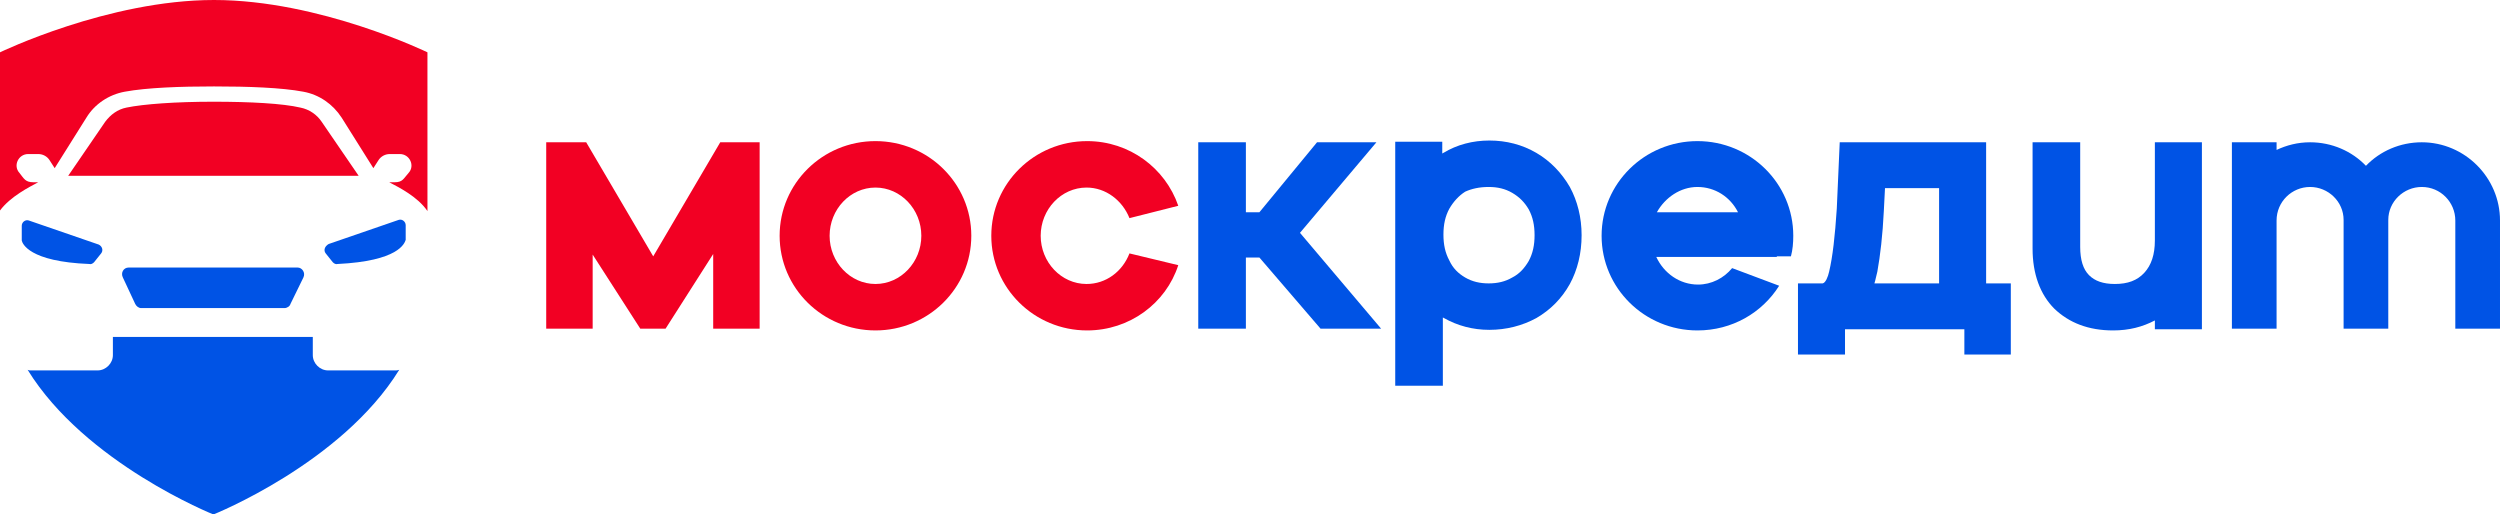 <?xml version="1.0" encoding="UTF-8"?> <!-- Generator: Adobe Illustrator 27.6.1, SVG Export Plug-In . SVG Version: 6.00 Build 0) --> <svg xmlns="http://www.w3.org/2000/svg" xmlns:xlink="http://www.w3.org/1999/xlink" id="Слой_2" x="0px" y="0px" viewBox="0 0 425.2 87.5" style="enable-background:new 0 0 425.2 87.5;" xml:space="preserve"> <style type="text/css"> .st0{fill:#F20023;} .st1{fill:#0053E5;} </style> <g> <g> <polygon class="st0" points="122.5,24.2 111.1,43.6 99.7,24.2 92.9,24.2 92.9,55.9 100.8,55.9 100.8,43.3 108.9,55.9 113.2,55.9 121.3,43.2 121.3,55.9 129.2,55.9 129.2,24.2 "></polygon> <polygon class="st1" points="234.1,24.2 224,24.2 214.2,36.1 211.9,36.1 211.9,24.2 203.8,24.2 203.8,55.9 211.9,55.9 211.9,43.8 214.2,43.8 224.6,55.9 234.9,55.9 221.1,39.6 "></polygon> <path class="st1" d="M261.3,26c-2.4-1.4-5.1-2.1-8-2.1c-2.8,0-5.5,0.7-7.8,2.1c-0.1,0-0.1,0.1-0.2,0.1v-2h-8v41.5h8.1V54 c0.1,0,0.1,0.1,0.2,0.1c2.3,1.3,4.9,2,7.7,2c2.9,0,5.6-0.7,8-2c2.4-1.4,4.3-3.3,5.7-5.8c1.3-2.4,2-5.2,2-8.3c0-3-0.7-5.8-2-8.2 C265.6,29.4,263.7,27.4,261.3,26z M253.2,31.8c1.5,0,2.8,0.3,4,1c1.2,0.7,2.1,1.6,2.8,2.8c0.7,1.3,1,2.7,1,4.4 c0,1.7-0.3,3.1-1,4.4c-0.7,1.2-1.6,2.2-2.8,2.8l0,0c-1.2,0.7-2.5,1-4,1c-1.5,0-2.8-0.3-4-1c-1.2-0.7-2.1-1.6-2.7-2.9 c-0.7-1.3-1-2.7-1-4.4c0-1.7,0.3-3.1,1-4.4c0.7-1.2,1.6-2.2,2.7-2.9C250.3,32.1,251.6,31.8,253.2,31.8z"></path> <path class="st1" d="M337.9,24.2h-25l-0.5,11.3c-0.3,4.6-0.7,8.2-1.3,10.7c-0.2,0.9-0.6,1.9-1.1,2h-4.2v12.1h8v-4.3h20.3v4.3h7.9 V48.2h-4.2V24.2z M329.8,32v16.2h-11c0.2-0.6,0.3-1.3,0.5-2c0.5-2.8,0.9-6.2,1.1-10.3l0.2-3.9H329.8z"></path> <path class="st1" d="M366.5,24.2v16.7c0,2.4-0.6,4.2-1.8,5.5c-1.2,1.3-2.8,1.9-5,1.9c-2,0-3.4-0.5-4.4-1.5c-1-1-1.5-2.6-1.5-4.8 V24.2h-8.1v18.1c0,4.3,1.3,7.8,3.7,10.2c2.5,2.4,5.8,3.7,10,3.7c2.7,0,5-0.6,7.1-1.7v1.5h8V24.2H366.5z"></path> <path class="st0" d="M148.9,24c-9,0-16.3,7.2-16.3,16.1s7.3,16.1,16.3,16.1s16.3-7.2,16.3-16.1S157.9,24,148.9,24z M148.9,48.3 c-4.3,0-7.8-3.7-7.8-8.2s3.5-8.2,7.8-8.2c4.3,0,7.8,3.7,7.8,8.2S153.2,48.3,148.9,48.3z"></path> <path class="st0" d="M192.1,43.1c-1.2,3.1-4,5.2-7.3,5.2c-4.3,0-7.8-3.7-7.8-8.2s3.5-8.2,7.8-8.2c3.3,0,6.1,2.2,7.3,5.2l8.3-2.1 c-2.2-6.4-8.3-11-15.5-11c-9,0-16.3,7.2-16.3,16.1s7.3,16.1,16.3,16.1c7.2,0,13.4-4.6,15.5-11.1L192.1,43.1z"></path> <path class="st1" d="M302.2,43.6h2.4c0.3-1.1,0.4-2.3,0.4-3.5c0-8.9-7.3-16.1-16.3-16.1c-9,0-16.3,7.2-16.3,16.1 s7.3,16.1,16.3,16.1c5.9,0,11-3,13.9-7.6l-8-3c-1.4,1.7-3.5,2.8-5.8,2.8c-3.1,0-5.8-1.9-7.1-4.7h14.2H302.2z M288.7,31.8 c3,0,5.6,1.7,6.9,4.3h-13.8C283.2,33.6,285.8,31.8,288.7,31.8z"></path> <path class="st1" d="M411.9,24.2c-3.7,0-7.1,1.5-9.5,4c-2.4-2.5-5.8-4-9.5-4c-2.1,0-4,0.5-5.7,1.3v-1.3h-7.6v13.3v18.4h7.6V37.5 c0-3.2,2.6-5.7,5.7-5.7c3.1,0,5.7,2.5,5.7,5.6c0,0,0,0.1,0,0.1v18.4h0h7.6h0V37.5c0,0,0-0.1,0-0.1c0-3.1,2.6-5.6,5.7-5.6 c3.2,0,5.7,2.6,5.7,5.7v18.4h7.6V37.5C425.2,30.2,419.2,24.2,411.9,24.2z"></path> </g> <g> <path class="st0" d="M6.5,31H5.7c-1.4,0-1.6-0.6-2.4-1.6c-1.1-1.2-0.2-3.2,1.5-3.2h1.7c0.8,0,1.5,0.4,1.9,1l0.9,1.4l5.4-8.6 c1.4-2.3,3.8-3.9,6.5-4.4c3.8-0.7,9.5-0.9,15.2-0.9c5.8,0,11.5,0.2,15.2,0.9c2.7,0.5,5,2.1,6.5,4.4l5.4,8.6l0.9-1.4 c0.4-0.6,1.1-1,1.9-1h1.7c1.7,0,2.6,2,1.5,3.2c-0.9,1-1,1.6-2.4,1.6h-0.9c1.5,0.8,4.8,2.4,6.5,4.9V8.9c0,0-18.3-8.9-36.3-8.9 S0,8.9,0,8.9v26.9C1.8,33.4,5,31.8,6.5,31z"></path> <path class="st1" d="M67.4,63H55.8c-1.4,0-2.6-1.2-2.6-2.6v-3.1h-17h-17v3.1c0,1.4-1.2,2.6-2.6,2.6H5.2c-0.2,0-0.3,0-0.5-0.1 c9.8,15.9,31.6,24.6,31.6,24.6s21.8-8.7,31.6-24.6C67.8,62.9,67.6,63,67.4,63z"></path> <path class="st0" d="M51.1,18.3c-3-0.7-8.5-1-14.8-1c-6.4,0-11.9,0.4-14.8,1c-1.5,0.3-2.7,1.2-3.6,2.4l-6.3,9.2H61l-6.3-9.2 C53.9,19.5,52.6,18.6,51.1,18.3z"></path> </g> <path class="st1" d="M55.4,43.1l1.2,1.5c0.2,0.2,0.5,0.4,0.8,0.3c10.4-0.5,11.4-3.5,11.6-4.1c0-0.1,0-0.1,0-0.2v-2.3 c0-0.6-0.6-1.1-1.2-0.9l-11.9,4.1C55.2,41.9,55,42.6,55.4,43.1z"></path> <path class="st1" d="M17.2,43.1L16,44.6c-0.2,0.2-0.5,0.4-0.8,0.3C4.9,44.5,3.8,41.4,3.7,40.9c0-0.1,0-0.1,0-0.2v-2.3 c0-0.6,0.6-1.1,1.2-0.9l11.9,4.1C17.4,41.9,17.6,42.6,17.2,43.1z"></path> <path class="st1" d="M23,51.7c0.2,0.4,0.6,0.7,1,0.7h12.2h12.2c0.4,0,0.9-0.3,1-0.7l2.2-4.5c0.4-0.8-0.2-1.7-1-1.7H36.3H21.9 c-0.9,0-1.4,0.9-1,1.7L23,51.7z"></path> </g> </svg> 